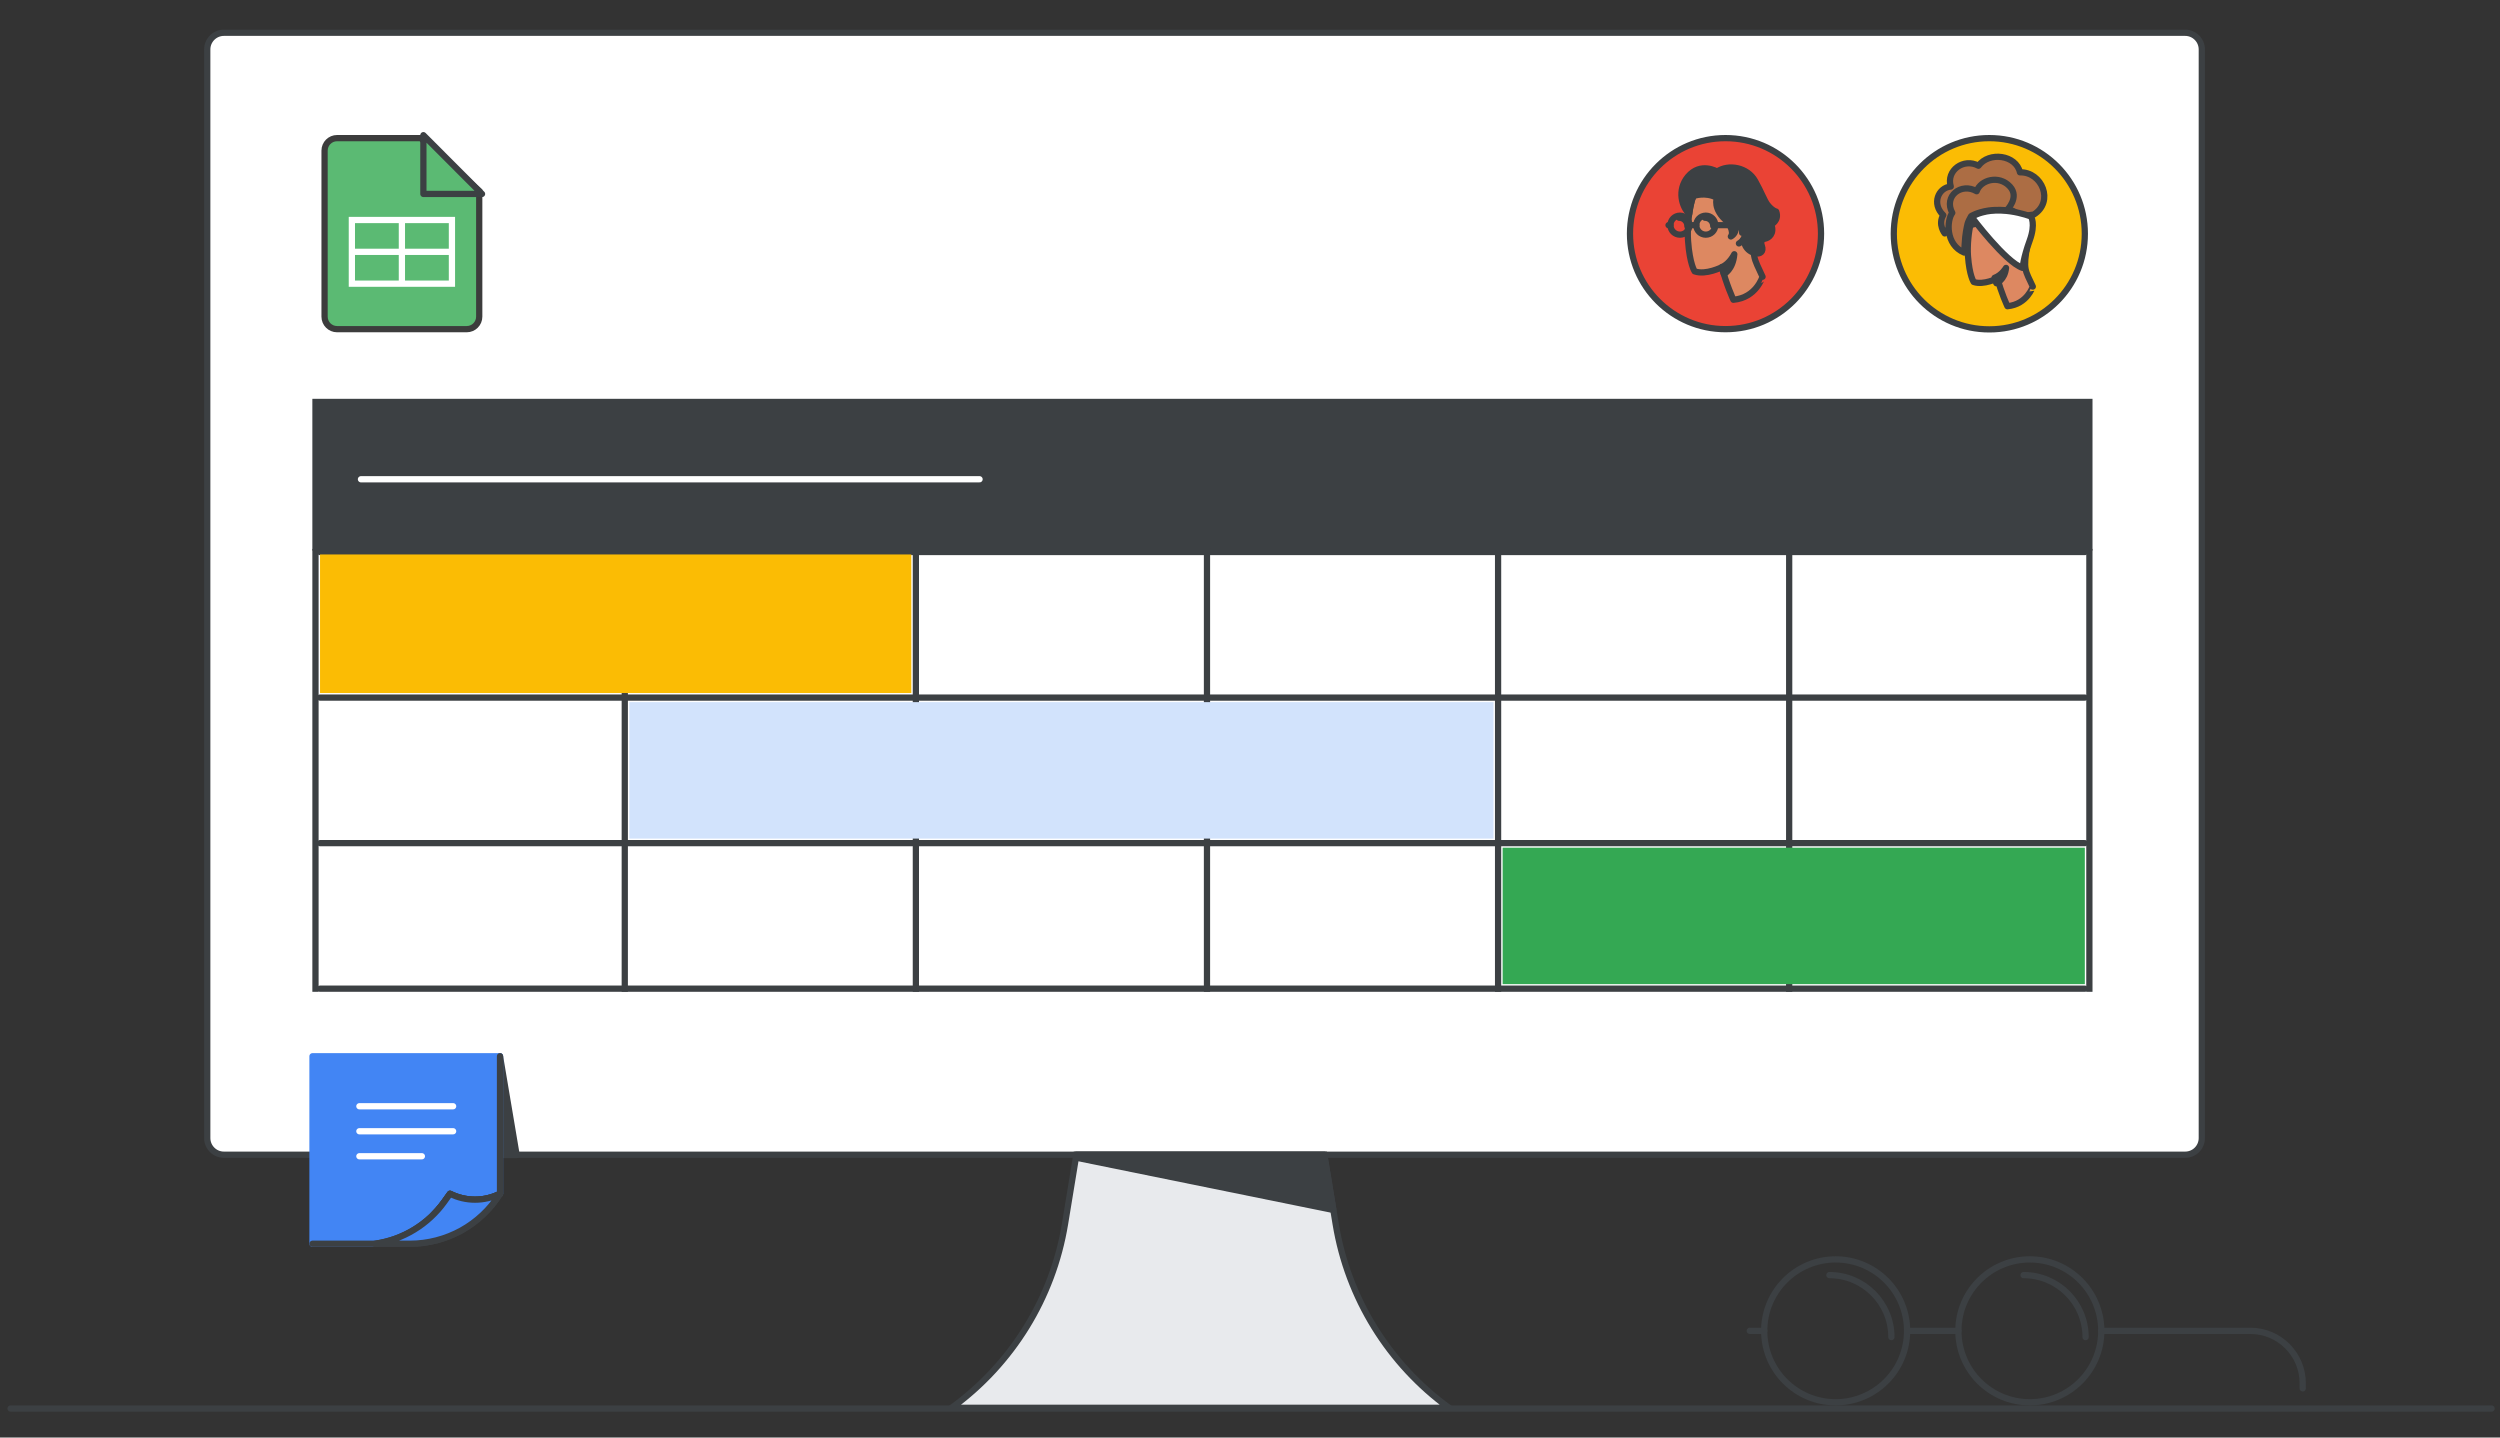 <?xml version="1.0" encoding="UTF-8"?>
<svg width="400px" height="230px" viewBox="0 0 400 230" version="1.1" xmlns="http://www.w3.org/2000/svg" xmlns:xlink="http://www.w3.org/1999/xlink" jetway-hooks="{}">
    <rect x="0" y="0" width="400" height="230" fill="#333333" stroke="none"/>
    <title>product_hero_sheets</title>
    <g jetway-hook-id="6D67A1CC-8AD1-4B29-983E-0F722D6AE746" id="product_hero_sheets" stroke="none" stroke-width="1" fill="none" fill-rule="evenodd">
        <line x1="398.648" y1="225.368" x2="1.69" y2="225.368" jetway-hook-id="08BEB200-8BF2-4BC0-9AA7-18DC6B280E97" id="baseline" stroke="#3C4043" stroke-linecap="round" stroke-linejoin="round"></line>
        <g jetway-hook-id="26B75D7C-D488-422C-9B9D-592ED9802D64" id="monitor" transform="translate(33.16, 5.244)" fill-rule="nonzero" stroke="#3C4043">
            <path d="M316.47,179.51 L2.659,179.51 C1.197,179.51 0,178.314 0,176.851 L0,2.659 C0,1.197 1.197,0 2.659,0 L316.47,0 C317.933,0 319.13,1.197 319.13,2.659 L319.13,176.851 C319.13,178.314 317.946,179.51 316.47,179.51 Z" jetway-hook-id="AA772DD2-2CDC-4A21-BC29-21F6465E3916" id="Path" fill="#FFFFFF"></path>
            <path d="M198.672,220 L119.115,220 C128.782,212.966 135.298,202.408 137.239,190.613 L139.061,179.51 L178.726,179.51 L180.548,190.613 C182.489,202.408 189.005,212.966 198.672,220 Z" jetway-hook-id="3707B34A-18DA-4B62-9E9D-7257A4E7B432" id="Path" fill="#E8EAED"></path>
            <polygon jetway-hook-id="D1026A22-8B6C-4323-8B2D-2C163E11248B" id="Path" fill="#3C4043" stroke-linecap="round" stroke-linejoin="round" points="180.175 188.353 138.994 179.976 139.074 179.51 178.726 179.51 180.162 188.26"></polygon>
        </g>
        <g jetway-hook-id="EA0C8A53-C218-4133-B36D-66CA492A9011" id="screen" transform="translate(49.749, 22.1)">
            <g jetway-hook-id="BC1C1AB0-5194-4992-A543-90CE0B49E794" id="Group-8-Copy" transform="translate(0, 42.21)" stroke="#3C4043">
                <g jetway-hook-id="9273D57D-99C9-4372-83D7-55AAF0458A01" id="Group-7">
                    <rect jetway-hook-id="757EBD39-184D-464A-A100-70FC734A9BCD" id="Rectangle" fill="#3C4043" x="0.728" y="0" width="283.824" height="23.288"></rect>
                    <g jetway-hook-id="5714E855-C2E7-43BD-BDC3-1185EBA8C76B" id="Group-9" transform="translate(0, 23.288)">
                        <line x1="1.456" y1="0.728" x2="283.824" y2="0.728" jetway-hook-id="89AC5D62-DD9F-4D3A-9991-1E21DB6779F9" id="Line-2" stroke-linecap="round"></line>
                        <line x1="1.456" y1="24.016" x2="283.824" y2="24.016" jetway-hook-id="BEEFA2AC-ACDC-4CA3-BF92-775FE8DC3F4E" id="Line-2" stroke-linecap="round"></line>
                        <line x1="1.456" y1="47.304" x2="283.824" y2="47.304" jetway-hook-id="E99F06AA-96C8-48F5-BEEB-75A49248BCEB" id="Line-2" stroke-linecap="round"></line>
                        <line x1="1.456" y1="70.592" x2="283.824" y2="70.592" jetway-hook-id="E5A14226-B73A-4BC5-8DE2-32FEFA8D2E0D" id="Line-2" stroke-linecap="round"></line>
                        <line x1="0.728" y1="0.728" x2="0.728" y2="70.592" jetway-hook-id="EFC6EEEA-8850-472D-BEA7-995FF751F0B2" id="Line-3" stroke-linecap="square"></line>
                        <line x1="50.215" y1="0.728" x2="50.215" y2="70.592" jetway-hook-id="056E5451-EA3B-46DD-A8F8-EC663F6FE2F3" id="Line-3" stroke-linecap="square"></line>
                        <line x1="96.791" y1="0.728" x2="96.791" y2="70.592" jetway-hook-id="CA0FAAC5-875B-4CB7-9FD8-C94A4DA70491" id="Line-3" stroke-linecap="square"></line>
                        <line x1="143.368" y1="0.728" x2="143.368" y2="70.592" jetway-hook-id="1D1BB1DD-469C-47B9-9C9F-2C37386ADE5B" id="Line-3" stroke-linecap="square"></line>
                        <line x1="189.944" y1="0.728" x2="189.944" y2="70.592" jetway-hook-id="4C3A730F-706F-49B7-A048-118B153ACAC4" id="Line-3" stroke-linecap="square"></line>
                        <line x1="236.52" y1="0.728" x2="236.52" y2="70.592" jetway-hook-id="66FAFBF7-C395-49B9-9CAE-4FDDD3314EAC" id="Line-3" stroke-linecap="square"></line>
                        <line x1="284.552" y1="0.728" x2="284.552" y2="70.592" jetway-hook-id="7F725C9E-98EC-443F-B926-8DD97BB8696B" id="Line-3" stroke-linecap="square"></line>
                    </g>
                </g>
            </g>
            <g jetway-hook-id="91B77978-3AEB-4B77-A14E-57ABADCE8DC6" id="Group" transform="translate(253.258, 0)">
                <ellipse jetway-hook-id="66913BDE-43B4-4C3B-BCC9-5D289B594C32" id="Oval" stroke="#3C4043" fill="#FBBC04" fill-rule="nonzero" transform="translate(15.283, 15.3) scale(-1, 1) translate(-15.283, -15.3) " cx="15.283" cy="15.3" rx="15.283" ry="15.3"></ellipse>
                <g jetway-hook-id="7A3324AD-8B4A-40F7-ACB9-91BB60B8DFC0" id="Group-27" transform="translate(15.509, 14.94) scale(-1, 1) translate(-15.509, -14.94) translate(6.936, 2.985)">
                    <path d="M15.932,12.261 C15.932,12.261 17.067,10.85 16.168,9.333 C18.074,7.501 16.938,4.931 14.968,4.762 C15.739,2.172 12.891,0.149 10.535,1.434 C8.822,-0.883 4.517,-0.293 3.897,2.487 C0.384,2.382 -1.629,7.185 1.691,9.249 L12.056,10.555 C12.056,10.534 15.397,10.871 15.932,12.261" jetway-hook-id="3AAD3721-9A55-4999-9F65-51D86FD97468" id="Fill-1" fill="#AC6D44" fill-rule="nonzero"></path>
                    <path d="M15.932,12.261 C15.932,12.261 17.067,10.85 16.168,9.333 C18.074,7.501 16.938,4.931 14.968,4.762 C15.739,2.172 12.891,0.149 10.535,1.434 C8.822,-0.883 4.517,-0.293 3.897,2.487 C0.384,2.382 -1.629,7.185 1.691,9.249 L12.056,10.555 C12.056,10.534 15.397,10.871 15.932,12.261 Z" jetway-hook-id="B018B297-4D2A-44FD-A6DD-5AFDF66DCEDD" id="Stroke-3" stroke="#3D4043" stroke-linecap="round" stroke-linejoin="round"></path>
                    <path d="M5.899,23.91 C5.899,23.91 6.962,21.635 7.483,19.448 C7.483,19.448 9.712,20.574 11.295,20.033 C11.295,20.033 11.982,19.036 12.212,15.896 C12.336,14.315 12.128,11.91 11.711,10.438 C11.253,8.77 9.691,7.644 7.128,8.055 C3.649,8.597 2.045,10.589 2.691,14.033 C3.441,18.127 3.045,18.127 1.837,20.769 C1.858,20.747 2.712,23.606 5.899,23.91" jetway-hook-id="0A91A830-CD2D-427C-BCF6-5A7490E4A60C" id="Fill-5" fill="#DD8861" fill-rule="nonzero"></path>
                    <path d="M5.899,23.91 C5.899,23.91 6.962,21.635 7.483,19.448 C7.483,19.448 9.712,20.574 11.295,20.033 C11.295,20.033 11.982,19.036 12.212,15.896 C12.336,14.315 12.128,11.91 11.711,10.438 C11.253,8.77 9.691,7.644 7.128,8.055 C3.649,8.597 2.045,10.589 2.691,14.033 C3.441,18.127 3.045,18.127 1.837,20.769 C1.858,20.747 2.712,23.606 5.899,23.91 Z" jetway-hook-id="4852EC31-892D-4B8F-9458-417AB9BC4C97" id="Stroke-7" stroke="#3D4043" stroke-linecap="round" stroke-linejoin="round"></path>
                    <path d="M5.511,14.448 C5.511,14.448 5.246,14.044 4.874,14.107 C4.502,14.171 4.254,14.618 4.29,15.107 C4.308,15.596 4.697,16.276 5.14,16.553" jetway-hook-id="735115C8-B215-4255-BBC1-052C5E5FCB18" id="Stroke-9" stroke="#3C4043" stroke-linecap="round" stroke-linejoin="round"></path>
                    <path d="M7.673,20.231 C7.673,20.231 6.323,19.721 6.124,17.779 C6.124,17.779 6.788,18.936 7.961,19.368 C7.961,19.368 7.895,19.584 7.85,19.76 C7.762,19.976 7.673,20.231 7.673,20.231" jetway-hook-id="AE664B8A-952A-40E4-8CE8-2D7FA148A5D6" id="Fill-11" fill="#3C4043" fill-rule="nonzero"></path>
                    <path d="M7.673,20.231 C7.673,20.231 6.323,19.721 6.124,17.779 C6.124,17.779 6.788,18.936 7.961,19.368 C7.961,19.368 7.895,19.584 7.85,19.76 C7.762,19.976 7.673,20.231 7.673,20.231 Z" jetway-hook-id="40A366D1-8B18-457E-B5BB-AB2B2179C3A7" id="Stroke-13" stroke="#3C4043" stroke-linecap="round" stroke-linejoin="round"></path>
                    <path d="M3.482,17.779 C3.482,17.779 3.337,16.139 2.341,13.413 C1.345,10.687 2.133,9.558 2.133,9.558 C2.133,9.558 7.776,7.322 11.635,9.622 C11.635,9.622 6.241,16.842 3.482,17.779 Z" jetway-hook-id="2572D775-18CC-4573-8F48-03EA56D00EFE" id="Fill-15" fill="#FFFFFF" fill-rule="nonzero"></path>
                    <path d="M11.635,9.622 C11.635,9.622 6.241,16.842 3.482,17.779 C3.482,17.779 3.337,16.139 2.341,13.413 C1.345,10.687 2.133,9.558 2.133,9.558 C2.133,9.558 7.776,7.322 11.635,9.622 Z" jetway-hook-id="2057DA61-650F-466A-A322-F736289EC168" id="Stroke-17" stroke="#3D4043" stroke-linecap="round" stroke-linejoin="round"></path>
                    <path d="M11.023,10.724 L12.248,11.035 C12.248,11.035 12.109,10.349 11.734,9.809 L11.023,10.724 Z" jetway-hook-id="7524A679-5F4B-4274-83FE-62E82004C296" id="Fill-19" fill="#FFFFFF" fill-rule="nonzero"></path>
                    <path d="M11.023,10.724 L12.248,11.035 C12.248,11.035 12.109,10.349 11.734,9.809 L11.023,10.724 Z" jetway-hook-id="06A9C27F-CF84-4984-BB53-2F03F77AAF2B" id="Stroke-21" stroke="#3D4043" stroke-linecap="round" stroke-linejoin="round"></path>
                    <path d="M5.999,8.556 C5.999,8.556 3.9,6.502 5.501,4.762 C7.255,2.855 10.198,3.693 10.826,5.517 C13.294,4.07 16.151,6.313 14.723,8.975 C15.61,10.149 15.848,14.069 12.818,15.327 C12.818,15.327 12.728,13.835 12.731,13.901 C12.666,12.434 12.407,11.281 12.277,10.715 C12.19,10.401 11.995,10.002 11.714,9.499 C11.714,9.499 10.74,8.87 8.9,8.598 C7.579,8.409 5.999,8.556 5.999,8.556" jetway-hook-id="0B1B8EB9-FD5F-4E45-870B-E90E99FB3037" id="Fill-23" fill="#AC6D44" fill-rule="nonzero"></path>
                    <path d="M5.999,8.556 C5.999,8.556 3.9,6.502 5.501,4.762 C7.255,2.855 10.198,3.693 10.826,5.517 C13.294,4.07 16.151,6.313 14.723,8.975 C15.61,10.149 15.848,14.069 12.818,15.327 C12.818,15.327 12.728,13.835 12.731,13.901 C12.666,12.434 12.407,11.281 12.277,10.715 C12.19,10.401 11.995,10.002 11.714,9.499 C11.714,9.499 10.74,8.87 8.9,8.598 C7.579,8.409 5.999,8.556 5.999,8.556 Z" jetway-hook-id="A32985D4-CFD8-4F21-92CC-A659F2091016" id="Stroke-25" stroke="#3D4043" stroke-linecap="round" stroke-linejoin="round"></path>
                </g>
            </g>
            <g jetway-hook-id="07D970DC-B1C7-43F9-B669-7F6DE3C0D7D1" id="Group-16" transform="translate(211.049, 0)">
                <circle jetway-hook-id="2A4DC7A4-0F5E-4790-AC21-9FFAED26BB5B" id="Oval" stroke="#3C4043" fill="#EA4335" fill-rule="nonzero" cx="15.283" cy="15.283" r="15.283"></circle>
                <g jetway-hook-id="39314D38-2847-4A11-9779-1EEF973941E8" id="Group-25" transform="translate(15.871, 15.283) scale(-1, 1) translate(-15.871, -15.283) translate(8.229, 4.702)">
                    <g jetway-hook-id="B898EE1F-71D9-46A0-ABFE-AC6E4D4D5A9A" id="Group-23">
                        <path d="M6.969,21.161 C6.969,21.161 8.189,18.496 8.788,15.932 C8.788,15.932 11.348,17.252 13.167,16.617 C13.167,16.617 13.957,15.45 14.22,11.769 C14.364,9.916 14.124,7.099 13.646,5.373 C13.119,3.418 11.324,2.098 8.381,2.581 C4.384,3.215 2.541,5.55 3.283,9.586 C4.145,14.384 3.69,14.384 2.302,17.48 C2.326,17.48 3.283,20.831 6.969,21.161" jetway-hook-id="8D5A0A88-A3DF-4753-8885-1AF90AB93BC5" id="Fill-1" fill="#DD8861" fill-rule="nonzero"></path>
                        <path d="M6.969,21.161 C6.969,21.161 8.189,18.496 8.788,15.932 C8.788,15.932 11.348,17.252 13.167,16.617 C13.167,16.617 13.957,15.45 14.22,11.769 C14.364,9.916 14.124,7.099 13.646,5.373 C13.119,3.418 11.324,2.098 8.381,2.581 C4.384,3.215 2.541,5.55 3.283,9.586 C4.145,14.384 3.69,14.384 2.302,17.48 C2.326,17.48 3.283,20.831 6.969,21.161 Z" jetway-hook-id="436B4271-8BAD-4175-B02C-7113C5C1B9A8" id="Stroke-3" stroke="#3D4043" stroke-linecap="round" stroke-linejoin="round"></path>
                        <path d="M6.586,9.637 C6.586,9.637 6.227,9.155 5.724,9.231 C5.222,9.307 4.886,9.84 4.935,10.424 C4.958,11.007 5.485,11.82 6.083,12.15" jetway-hook-id="D0A56CFE-1107-46E6-8D39-3F9040E27BBE" id="Stroke-5" stroke="#3C4043" stroke-linecap="round" stroke-linejoin="round"></path>
                        <path d="M8.5,17.049 C8.5,17.049 7.04,16.389 6.825,13.876 C6.825,13.876 7.543,15.374 8.812,15.932 C8.812,15.932 8.74,16.211 8.692,16.44 C8.596,16.693 8.5,17.049 8.5,17.049" jetway-hook-id="525DDE76-C4E3-4B73-ACC6-2A8C28FCBE13" id="Fill-7" fill="#3C4043" fill-rule="nonzero"></path>
                        <path d="M8.5,17.049 C8.5,17.049 7.04,16.389 6.825,13.876 C6.825,13.876 7.543,15.374 8.812,15.932 C8.812,15.932 8.74,16.211 8.692,16.44 C8.596,16.693 8.5,17.049 8.5,17.049 Z" jetway-hook-id="F6A389DF-3341-4691-83C6-D53C9995F8F6" id="Stroke-9" stroke="#3C4043" stroke-linecap="round" stroke-linejoin="round"></path>
                        <path d="M5.365,11.49 C5.365,11.49 5.222,13.546 3.14,13.749 C2.805,13.774 2.039,13.571 2.422,12.505 C2.637,11.947 2.446,11.464 1.919,11.388 C1.345,11.287 0.34,10.601 0.914,9.104 C0.914,9.104 -0.402,8.494 0.124,7.048 C0.124,7.048 0.723,6.946 1.512,5.956 C2.039,5.271 2.493,3.926 3.499,2.149 C4.719,-0.034 7.734,-0.593 9.577,0.651 C9.577,0.651 12.21,-0.948 14.244,1.463 C16.039,3.621 15.201,6.363 14.029,7.403 C14.029,7.403 13.766,5.271 13.334,4.56 C13.334,4.56 11.492,3.849 9.601,4.84 C9.601,4.84 10.367,6.641 7.902,8.672 C7.902,8.672 6.753,10.246 7.375,11.033 C7.375,11.033 6.514,10.601 6.61,9.637 C6.61,9.637 6.37,9.231 5.748,9.231 C5.389,9.231 4.958,9.662 4.958,10.424 C4.934,10.855 5.365,11.49 5.365,11.49" jetway-hook-id="CB152C83-92E7-4E5C-ABD0-15FFDA04AB7F" id="Fill-11" fill="#3C4043" fill-rule="nonzero"></path>
                        <path d="M5.365,11.49 C5.365,11.49 5.222,13.546 3.14,13.749 C2.805,13.774 2.039,13.571 2.422,12.505 C2.637,11.947 2.446,11.464 1.919,11.388 C1.345,11.287 0.34,10.601 0.914,9.104 C0.914,9.104 -0.402,8.494 0.124,7.048 C0.124,7.048 0.723,6.946 1.512,5.956 C2.039,5.271 2.493,3.926 3.499,2.149 C4.719,-0.034 7.734,-0.593 9.577,0.651 C9.577,0.651 12.21,-0.948 14.244,1.463 C16.039,3.621 15.201,6.363 14.029,7.403 C14.029,7.403 13.766,5.271 13.334,4.56 C13.334,4.56 11.492,3.849 9.601,4.84 C9.601,4.84 10.367,6.641 7.902,8.672 C7.902,8.672 6.753,10.246 7.375,11.033 C7.375,11.033 6.514,10.601 6.61,9.637 C6.61,9.637 6.37,9.231 5.748,9.231 C5.389,9.231 4.958,9.662 4.958,10.424 C4.934,10.855 5.365,11.49 5.365,11.49 Z" jetway-hook-id="80118C13-A7AE-4F93-89B7-792092443172" id="Stroke-13" stroke="#3C4043" stroke-linecap="round" stroke-linejoin="round"></path>
                    </g>
                </g>
            </g>
            <rect jetway-hook-id="1D33C5A5-06D4-41C2-A79C-B7F3532CC0F6" id="Rectangle" fill="#FBBC04" x="1.456" y="66.613" width="94.608" height="22.173"></rect>
            <rect jetway-hook-id="B0D90CA3-13D7-42C0-91C6-757D27F4B85D" id="Rectangle" fill="#D2E3FC" x="50.943" y="90.241" width="138.273" height="21.833"></rect>
            <rect jetway-hook-id="55A5F70C-E31F-4921-A512-D994AC952098" id="Rectangle" fill="#34A853" x="190.672" y="113.53" width="93.152" height="21.833"></rect>
            <line x1="8.005" y1="54.582" x2="106.98" y2="54.582" jetway-hook-id="4A09A1FD-75F2-4BE8-823E-A8C68E45A67F" id="Line-4" stroke="#FFFFFF" stroke-linecap="round" stroke-linejoin="round"></line>
            <g jetway-hook-id="9D68B065-132F-46B4-899A-64415F576D6E" id="Group-42" transform="translate(2.183, 0)">
                <path d="M2,0 L15.401,0 L15.401,0 L24.744,8.457 L24.744,28.566 C24.744,29.67 23.848,30.566 22.744,30.566 L2,30.566 C0.895,30.566 1.87533573e-15,29.67 0,28.566 L0,2 C-1.3527075e-16,0.895 0.895,2.02906125e-16 2,0 Z" jetway-hook-id="36AC616E-1FD7-40AD-BB2A-860F1671466E" id="Rectangle" stroke="#3C3C3C" fill="#5BBA73"></path>
                <line x1="5.094" y1="18.194" x2="19.649" y2="18.194" jetway-hook-id="D1C10FD7-81B0-4065-BBA7-7BDB54936632" id="Line-11" stroke="#FFFFFF" stroke-linecap="square"></line>
                <rect jetway-hook-id="88852CEC-1CA5-44DE-B8DC-2E0494795C1B" id="Rectangle" stroke="#FFFFFF" x="4.367" y="13.1" width="16.011" height="10.189"></rect>
                <path d="M25.206,0.243 L15.802,9.628 L15.802,0.243 L25.206,0.243 Z" jetway-hook-id="57876DA7-9C94-494C-B6FE-2B2FBCB98E35" id="Path-5" stroke="#3C4043" fill="#5BBA73" stroke-linejoin="round" transform="translate(20.15, 4.583) rotate(-90) translate(-20.15, -4.583) "></path>
                <line x1="12.372" y1="13.827" x2="12.372" y2="22.56" jetway-hook-id="33F9E713-54DB-4614-8C5F-A0422E2522B9" id="Line-12" stroke="#FFFFFF" stroke-linecap="square"></line>
            </g>
        </g>
        <g jetway-hook-id="A5F2CC6B-004F-4F5B-9B7E-BDCD9AD201EE" id="post-it" transform="translate(50, 169)">
            <polygon jetway-hook-id="C0F031CB-BBE7-4C32-AA0E-2D2A2444317B" id="Path" stroke="#3C4043" fill="#3C4043" fill-rule="nonzero" stroke-linecap="round" stroke-linejoin="round" points="30 15.8 32.66 15.8 30 8.8817842e-16"></polygon>
            <path d="M30,0 L30,22 C27.48,23.26 24.52,23.26 22,22 L21.11,23.25 C19.8,25.08 18.14,26.61 16.25,27.76 C14.36,28.91 12.24,29.68 10,30 L0,30 L0,0 L30,0 Z" jetway-hook-id="5B9EF8F1-4C4E-4FF2-8299-43728167495D" id="Path" stroke="#4285F4" fill="#4285F4" fill-rule="nonzero" stroke-linecap="round" stroke-linejoin="round"></path>
            <path d="M30,22 C28.44,24.49 26.3,26.49 23.82,27.87 C21.33,29.24 18.5,30 15.57,30 L10,30 C12.24,29.68 14.36,28.91 16.25,27.76 C18.14,26.61 19.8,25.08 21.11,23.25 L22,22 C24.52,23.26 27.48,23.26 30,22 Z" jetway-hook-id="EFD12BC2-D7F1-4DB4-9934-7DFA8760A6F7" id="Path" stroke="#3C4043" fill="#FBBC04" fill-rule="nonzero" stroke-linecap="round" stroke-linejoin="round"></path>
            <path d="M30,22 C27.48,23.26 24.52,23.26 22,22 L21.11,23.25 C19.8,25.08 18.14,26.61 16.25,27.76 C14.36,28.91 12.24,29.68 10,30 L0,30" jetway-hook-id="79A04411-3EEB-4FC9-A763-E4BDCDD91FA6" id="Path" fill="#4285F4" fill-rule="nonzero"></path>
            <path d="M30,22 C27.48,23.26 24.52,23.26 22,22 L21.11,23.25 C19.8,25.08 18.14,26.61 16.25,27.76 C14.36,28.91 12.24,29.68 10,30 L0,30" jetway-hook-id="44FE6E9A-7953-43FA-9E90-D6ED8BD54FB0" id="Path" stroke="#3C4043" stroke-linecap="round" stroke-linejoin="round"></path>
            <path d="M30,22 C28.44,24.49 26.3,26.49 23.82,27.87 C21.33,29.24 18.5,30 15.57,30 L10,30 C12.24,29.68 14.36,28.91 16.25,27.76 C18.14,26.61 19.8,25.08 21.11,23.25 L22,22 C24.52,23.26 27.48,23.26 30,22 Z" jetway-hook-id="B7330F77-54EE-41F8-8CF7-1DD3F3A1EC72" id="Path" stroke="#3C4043" fill="#4285F4" fill-rule="nonzero" stroke-linecap="round" stroke-linejoin="round"></path>
            <line x1="7.5" y1="8" x2="22.5" y2="8" jetway-hook-id="3CBDEB0E-2ACD-4C1F-955D-02766B24E66E" id="Path" stroke="#FFFFFF" stroke-linecap="round" stroke-linejoin="round"></line>
            <line x1="7.5" y1="12" x2="22.5" y2="12" jetway-hook-id="DA005F39-1B21-4942-8AC7-A749A268E393" id="Path" stroke="#FFFFFF" stroke-linecap="round" stroke-linejoin="round"></line>
            <line x1="7.5" y1="16" x2="17.5" y2="16" jetway-hook-id="8B86BD4A-8758-446F-9601-74A2CA052FCE" id="Path" stroke="#FFFFFF" stroke-linecap="round" stroke-linejoin="round"></line>
            <line x1="30" y1="22" x2="30" y2="0" jetway-hook-id="25CC98A9-08C1-41B5-8F76-D870DE40AE79" id="Path" stroke="#3C4043" stroke-linecap="round" stroke-linejoin="round"></line>
        </g>
        <g jetway-hook-id="CF0FD991-AFAD-426D-B301-1600A3F0D161" id="Group" transform="translate(279.964, 201.505)" stroke="#3C4043" stroke-linecap="round" stroke-linejoin="round">
            <g jetway-hook-id="9F7982F8-8E21-49E6-B4B4-741FED57E5C9" id="Path">
                <path d="M88.47,11.43 L64.61,11.43 C59.98,11.43 56.23,15.18 56.23,19.81 L56.23,20.63" jetway-hook-id="8263AB42-F31C-44B4-B586-332BF28C09A1" transform="translate(72.35, 16.03) scale(-1, 1) translate(-72.35, -16.03) "></path>
                <line x1="25.17" y1="11.43" x2="33.38" y2="11.43" jetway-hook-id="F6DA2A13-0FBA-4171-AA24-27E853B73614" transform="translate(29.275, 11.43) scale(-1, 1) translate(-29.275, -11.43) "></line>
                <line x1="2.32" y1="11.43" x2="7.32747196e-15" y2="11.43" jetway-hook-id="C61C5F72-9CF2-43F3-987D-BA9461C3EE10" transform="translate(1.16, 11.43) scale(-1, 1) translate(-1.16, -11.43) "></line>
                <path d="M13.74,22.86 C20.053,22.86 25.17,17.743 25.17,11.43 C25.17,5.117 20.053,0 13.74,0 C7.427,0 2.31,5.117 2.31,11.43 C2.31,17.743 7.427,22.86 13.74,22.86 Z" jetway-hook-id="361096B7-A951-4E64-B234-9ABDFD317114" fill-rule="nonzero" transform="translate(13.74, 11.43) scale(-1, 1) translate(-13.74, -11.43) "></path>
                <path d="M22.66,2.51 C17.18,2.51 12.74,6.95 12.74,12.43" jetway-hook-id="D122CE12-779A-4741-8F07-712B59013353" transform="translate(17.7, 7.47) scale(-1, 1) translate(-17.7, -7.47) "></path>
                <path d="M44.81,22.86 C51.123,22.86 56.24,17.743 56.24,11.43 C56.24,5.117 51.123,0 44.81,0 C38.497,0 33.38,5.117 33.38,11.43 C33.38,17.743 38.497,22.86 44.81,22.86 Z" jetway-hook-id="E0FF7808-9DD3-4A6E-805A-C40E3A56DC68" fill-rule="nonzero" transform="translate(44.81, 11.43) scale(-1, 1) translate(-44.81, -11.43) "></path>
                <path d="M53.73,2.51 C48.25,2.51 43.81,6.95 43.81,12.43" jetway-hook-id="17F37BA6-7C5C-49B1-A6A4-9BC1ECA05106" transform="translate(48.77, 7.47) scale(-1, 1) translate(-48.77, -7.47) "></path>
            </g>
        </g>
        <g jetway-hook-id="EEC5C8FB-134D-4F4F-8264-41E646790118" id="Group" transform="translate(266.964, 34.505)" stroke="#3C4043" stroke-linecap="round" stroke-linejoin="round">
            <g jetway-hook-id="FEC4B9A5-90D8-4975-92E3-6F639A6FB79A" id="glasses">
                <path d="M11.773,1.521 L8.598,1.521 C7.982,1.521 7.483,2.02 7.483,2.636 L7.483,2.745" jetway-hook-id="8263AB42-F31C-44B4-B586-332BF28C09A1" id="Path" transform="translate(9.628, 2.133) scale(-1, 1) translate(-9.628, -2.133) "></path>
                <line x1="3.349" y1="1.521" x2="4.442" y2="1.521" jetway-hook-id="F6DA2A13-0FBA-4171-AA24-27E853B73614" id="Path" transform="translate(3.896, 1.521) scale(-1, 1) translate(-3.896, -1.521) "></line>
                <line x1="0.309" y1="1.521" x2="9.75063827e-16" y2="1.521" jetway-hook-id="C61C5F72-9CF2-43F3-987D-BA9461C3EE10" id="Path" transform="translate(0.154, 1.521) scale(-1, 1) translate(-0.154, -1.521) "></line>
                <path d="M1.828,3.042 C2.668,3.042 3.349,2.361 3.349,1.521 C3.349,0.681 2.668,0 1.828,0 C0.988,0 0.307,0.681 0.307,1.521 C0.307,2.361 0.988,3.042 1.828,3.042 Z" jetway-hook-id="361096B7-A951-4E64-B234-9ABDFD317114" id="Path" fill-rule="nonzero" transform="translate(1.828, 1.521) scale(-1, 1) translate(-1.828, -1.521) "></path>
                <path d="M3.015,0.334 C2.286,0.334 1.695,0.925 1.695,1.654" jetway-hook-id="D122CE12-779A-4741-8F07-712B59013353" id="Path" transform="translate(2.355, 0.994) scale(-1, 1) translate(-2.355, -0.994) "></path>
                <path d="M5.963,3.042 C6.803,3.042 7.484,2.361 7.484,1.521 C7.484,0.681 6.803,0 5.963,0 C5.123,0 4.442,0.681 4.442,1.521 C4.442,2.361 5.123,3.042 5.963,3.042 Z" jetway-hook-id="E0FF7808-9DD3-4A6E-805A-C40E3A56DC68" id="Path" fill-rule="nonzero" transform="translate(5.963, 1.521) scale(-1, 1) translate(-5.963, -1.521) "></path>
                <path d="M7.15,0.334 C6.421,0.334 5.83,0.925 5.83,1.654" jetway-hook-id="17F37BA6-7C5C-49B1-A6A4-9BC1ECA05106" id="Path" transform="translate(6.49, 0.994) scale(-1, 1) translate(-6.49, -0.994) "></path>
            </g>
        </g>
    </g>
</svg>